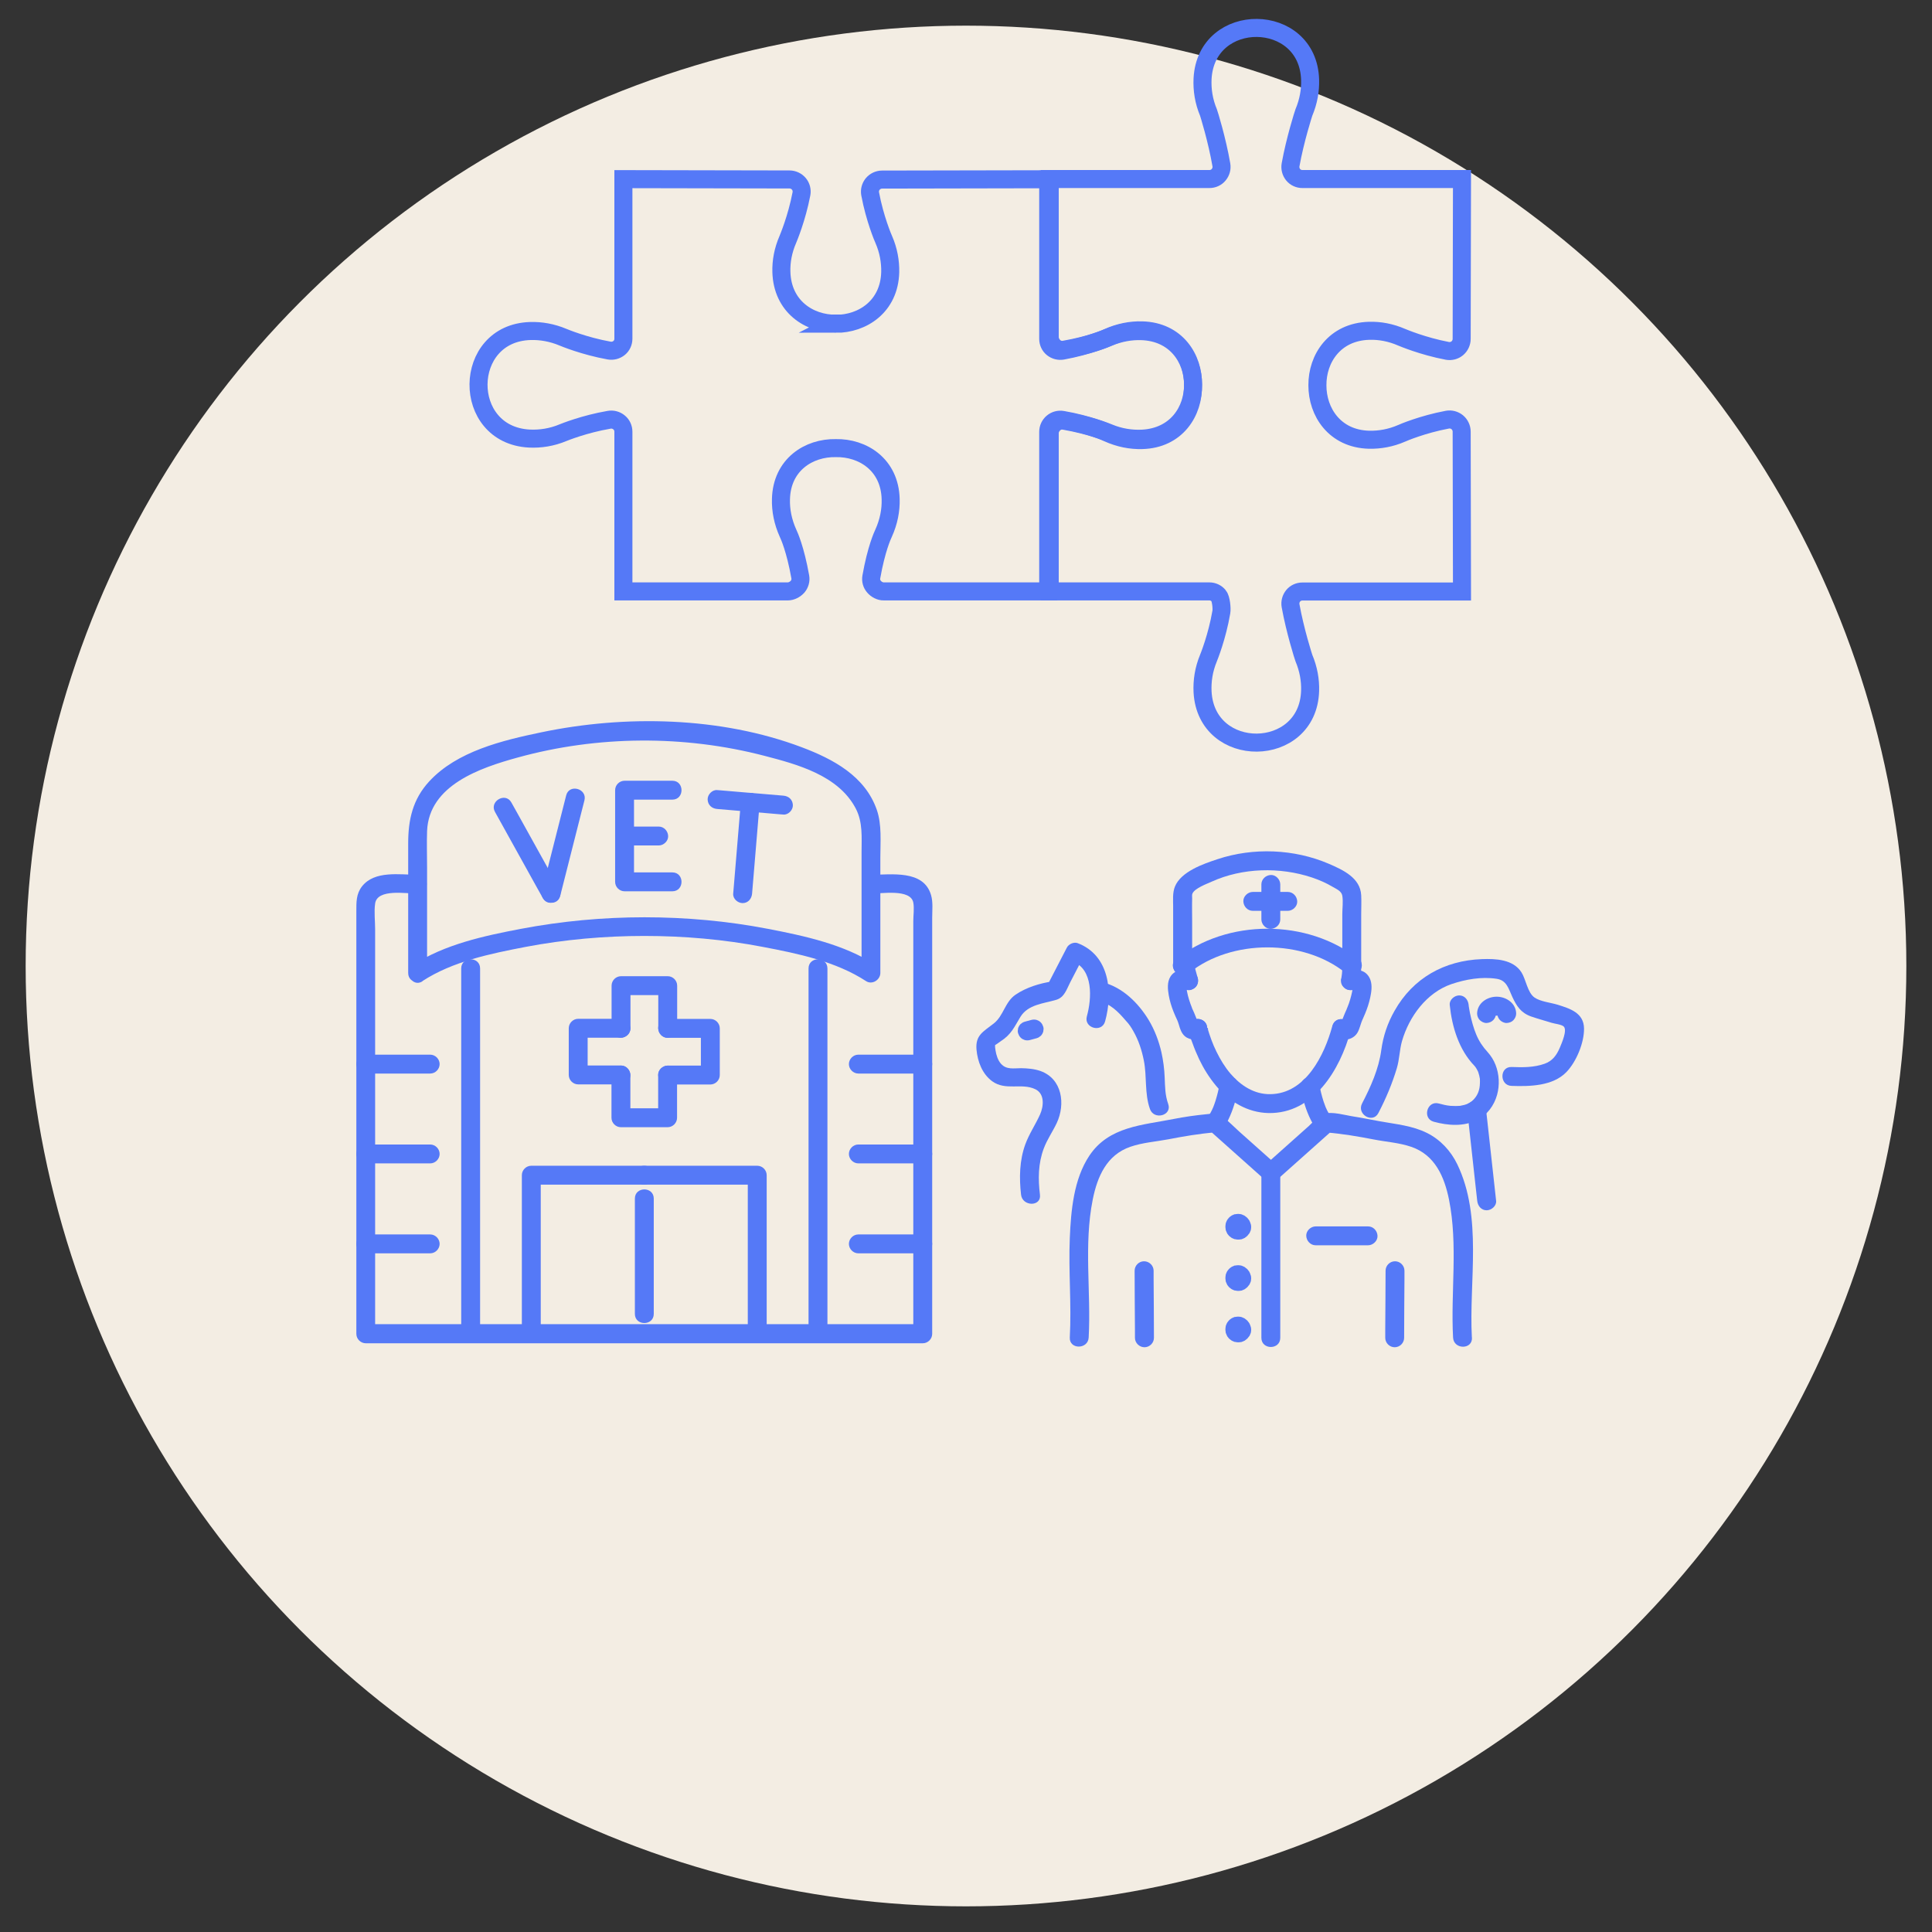 <?xml version="1.0" encoding="UTF-8"?>
<svg id="Capa_1" data-name="Capa 1" xmlns="http://www.w3.org/2000/svg" viewBox="0 0 180 180">
  <rect x="0" y="0" width="180" height="180" fill="#333333" stroke="none"/>
  <defs>
    <style>
      .cls-1 {
        fill: #f3ede3;
      }

      .cls-2 {
        fill: #5579f7;
      }

      .cls-3 {
        fill: none;
        stroke: #5579f7;
        stroke-miterlimit: 10;
        stroke-width: 1.68px;
      }
    </style>
  </defs>
  <circle class="cls-1" cx="90" cy="90" r="87.61"/>
  <g>
    <g>
      <path class="cls-2" d="M38.91,81.5c-1.68,0-4.01-.42-5.19,1.09-.54.7-.52,1.47-.52,2.29v39.39c0,.48.4.88.88.88h51.89c.48,0,.88-.4.88-.88v-38.77c0-.68.09-1.46-.11-2.12-.7-2.37-3.71-1.88-5.6-1.88-1.14,0-1.14,1.76,0,1.76.97,0,3.7-.47,3.95.83.1.53,0,1.18,0,1.71v38.45l.88-.88h-17.6c-9.3,0-18.59,0-27.89,0h-6.41l.88.88v-37.67c0-.77-.11-1.64,0-2.4.2-1.41,2.9-.92,3.95-.92,1.14,0,1.14-1.76,0-1.76h0Z"/>
      <path class="cls-2" d="M50.38,124.26v-14.77l-.88.88h10.52c1.14,0,1.14-1.76,0-1.76h-10.52c-.48,0-.88.4-.88.88v14.77c0,1.14,1.76,1.14,1.76,0h0Z"/>
      <path class="cls-2" d="M34.08,100.02h6c.48,0,.88-.41.88-.88s-.4-.88-.88-.88h-6c-.48,0-.88.41-.88.88s.4.88.88.88h0Z"/>
      <path class="cls-2" d="M34.08,108.39h6c.48,0,.88-.41.88-.88s-.4-.88-.88-.88h-6c-.48,0-.88.41-.88.88s.4.88.88.88h0Z"/>
      <path class="cls-2" d="M34.08,116.77h6c.48,0,.88-.41.88-.88s-.4-.88-.88-.88h-6c-.48,0-.88.41-.88.88s.4.88.88.88h0Z"/>
      <path class="cls-2" d="M79.97,100.02h6c.48,0,.88-.41.88-.88s-.4-.88-.88-.88h-6c-.48,0-.88.41-.88.88s.4.88.88.88h0Z"/>
      <path class="cls-2" d="M79.97,108.39h6c.48,0,.88-.41.88-.88s-.4-.88-.88-.88h-6c-.48,0-.88.41-.88.88s.4.88.88.88h0Z"/>
      <path class="cls-2" d="M79.97,116.77h6c.48,0,.88-.41.88-.88s-.4-.88-.88-.88h-6c-.48,0-.88.41-.88.88s.4.88.88.88h0Z"/>
      <path class="cls-2" d="M42.97,90.23c0,9.94,0,19.88,0,29.83v4.2c0,1.14,1.76,1.14,1.76,0v-34.03c0-1.14-1.76-1.14-1.76,0h0Z"/>
      <path class="cls-2" d="M39.35,91.41c2.82-1.84,6.35-2.56,9.62-3.19,3.64-.69,7.35-1.02,11.05-1.02s7.41.32,11.05,1.02c3.26.62,6.8,1.35,9.62,3.19.57.37,1.33-.12,1.33-.76v-10.77c0-1.45.15-3.04-.33-4.43-1.1-3.16-4.08-4.73-6.99-5.83-7.55-2.85-16.45-3.03-24.28-1.39-3.6.75-7.84,1.76-10.43,4.57-1.55,1.68-1.96,3.59-1.96,5.78v12.07c0,1.14,1.76,1.14,1.76,0v-9.83c0-1.13-.04-2.26,0-3.39.17-4.29,4.98-5.9,8.43-6.85,7.45-2.06,15.53-2.11,23.01-.16,3.08.8,6.88,1.83,8.49,4.89.68,1.29.55,2.7.55,4.11v11.25l1.33-.76c-2.95-1.92-6.62-2.71-10.04-3.37-3.79-.73-7.66-1.08-11.52-1.08s-7.73.36-11.52,1.08c-3.41.65-7.09,1.44-10.04,3.36-.95.62-.06,2.15.89,1.52Z"/>
      <path class="cls-2" d="M77.09,124.26v-34.03c0-1.14-1.76-1.14-1.76,0v34.03c0,1.14,1.76,1.14,1.76,0h0Z"/>
      <path class="cls-2" d="M71.43,124.26c0-4.31,0-8.63,0-12.94v-1.83c0-.48-.4-.88-.88-.88h-10.52c-1.14,0-1.14,1.76,0,1.76h10.52l-.88-.88v14.77c0,1.14,1.76,1.14,1.76,0h0Z"/>
      <path class="cls-2" d="M60.91,122.41v-10.74c0-1.14-1.76-1.14-1.76,0v10.74c0,1.14,1.76,1.14,1.76,0h0Z"/>
      <g>
        <path class="cls-2" d="M61.32,100.16v3.98l.88-.88h-4.35l.88.88v-3.98c0-.46-.41-.9-.88-.88s-.88.39-.88.88v3.98c0,.48.4.88.88.88h4.35c.48,0,.88-.4.88-.88v-3.98c0-.46-.41-.9-.88-.88s-.88.39-.88.88h0Z"/>
        <path class="cls-2" d="M58.74,95.81v-3.98l-.88.88h4.35l-.88-.88v3.98c0,.46.41.9.88.88s.88-.39.88-.88v-3.98c0-.48-.4-.88-.88-.88h-4.35c-.48,0-.88.4-.88.88v3.98c0,.46.41.9.88.88s.88-.39.88-.88h0Z"/>
        <path class="cls-2" d="M62.2,96.69h3.98l-.88-.88v4.35l.88-.88h-3.98c-.46,0-.9.41-.88.88s.39.88.88.88h3.98c.48,0,.88-.4.88-.88v-4.35c0-.48-.4-.88-.88-.88h-3.98c-.46,0-.9.41-.88.88s.39.88.88.88h0Z"/>
        <path class="cls-2" d="M57.85,99.27h-3.98l.88.88v-4.35l-.88.88h3.98c.46,0,.9-.41.88-.88s-.39-.88-.88-.88h-3.98c-.48,0-.88.4-.88.88v4.35c0,.48.4.88.88.88h3.98c.46,0,.9-.41.88-.88s-.39-.88-.88-.88h0Z"/>
      </g>
      <g>
        <g>
          <path class="cls-2" d="M46.12,75.65c1.3,2.34,2.6,4.69,3.9,7.03.19.33.37.67.56,1,.55.99,2.08.1,1.52-.89-1.3-2.34-2.6-4.69-3.9-7.03-.19-.33-.37-.67-.56-1-.55-.99-2.08-.1-1.52.89h0Z"/>
          <path class="cls-2" d="M52.75,74.1c-.66,2.6-1.32,5.2-1.98,7.81-.09.37-.19.73-.28,1.1-.28,1.1,1.42,1.57,1.7.47.66-2.6,1.32-5.2,1.98-7.81.09-.37.19-.73.28-1.1.28-1.1-1.42-1.57-1.7-.47h0Z"/>
        </g>
        <g>
          <path class="cls-2" d="M62.64,72.74h-4.45c-.48,0-.88.4-.88.88v8.54c0,.48.4.88.88.88h4.45c1.14,0,1.14-1.76,0-1.76h-4.45l.88.88v-8.54l-.88.88h4.45c1.14,0,1.14-1.76,0-1.76h0Z"/>
          <path class="cls-2" d="M61.37,77.01h-3.18c-.46,0-.9.41-.88.88s.39.88.88.88h3.18c.46,0,.9-.41.88-.88s-.39-.88-.88-.88h0Z"/>
        </g>
        <g>
          <path class="cls-2" d="M69.9,73.87l-2.7-.23-.39-.03c-.46-.04-.9.43-.88.88.02.51.39.84.88.88l2.7.23.39.03c.46.04.9-.43.88-.88-.02-.51-.39-.84-.88-.88h0Z"/>
          <path class="cls-2" d="M69.9,75.63c.9.08,1.8.15,2.7.23l.39.03c.46.04.9-.43.88-.88-.02-.51-.39-.84-.88-.88-.9-.08-1.8-.15-2.7-.23l-.39-.03c-.46-.04-.9.43-.88.88.02.51.39.84.88.88h0Z"/>
          <path class="cls-2" d="M70.07,83.26c.21-2.48.41-4.96.62-7.44l.09-1.07c.04-.48-.43-.88-.88-.88-.51,0-.84.41-.88.88-.21,2.48-.41,4.96-.62,7.44l-.09,1.07c-.04.48.43.88.88.88.51,0,.84-.41.88-.88h0Z"/>
        </g>
      </g>
    </g>
    <g>
      <g>
        <path class="cls-2" d="M116.54,114.3s0-.02,0-.03c0-.08-.02-.17-.03-.25,0-.02,0-.04-.01-.05,0,0,0-.02,0-.02-.03-.08-.06-.16-.1-.23,0-.02-.02-.03-.03-.05-.05-.06-.1-.13-.15-.19,0,0-.01-.01-.02-.02s-.01-.01-.02-.02c-.06-.05-.13-.1-.19-.15-.01,0-.03-.02-.04-.03,0,0-.01,0-.02-.01-.07-.03-.15-.07-.23-.1-.02,0-.03-.01-.05-.02-.08-.02-.17-.02-.25-.03-.01,0-.02,0-.03,0-.02,0-.04,0-.05,0-.08,0-.17.02-.25.03,0,0-.02,0-.03,0,0,0-.02,0-.02,0-.08.03-.15.06-.23.1-.02,0-.03.02-.05.03-.09.06-.18.12-.25.2-.05.06-.1.13-.15.19,0,0,0,.01-.01.02s0,.01-.01.02c-.04.07-.07.15-.1.23,0,.02-.01.03-.02.05,0,0,0,.02,0,.03-.01.08-.03.17-.03.26,0,.02,0,.04,0,.06,0,.08.02.17.03.25,0,0,0,.02,0,.03,0,.02,0,.03.02.05.03.07.06.16.1.23,0,0,0,.02.01.03,0,0,0,.01.01.02.05.07.1.13.15.19.01.01.02.03.04.04.06.05.13.1.19.15,0,0,.01.01.02.01.02.01.03.02.05.03.07.03.15.07.23.1,0,0,.02,0,.02,0s.02,0,.02,0c.08.02.17.03.26.04.02,0,.04,0,.05,0,0,0,.02,0,.03,0,.08,0,.17-.02.26-.03.02,0,.04,0,.06-.02.08-.03.16-.06.23-.1,0,0,.02,0,.03-.01s.02-.01.02-.02c.07-.05.13-.1.19-.15.01-.01.03-.03.04-.04.05-.06.1-.13.15-.19,0,0,.01-.02.02-.02,0,0,.01-.02.02-.03.03-.07.07-.15.1-.23,0-.02.01-.04.02-.06.01-.08.03-.17.03-.26,0-.01,0-.02,0-.04,0-.12-.02-.23-.08-.34-.04-.11-.1-.2-.18-.28-.08-.09-.17-.15-.28-.18-.11-.06-.22-.08-.34-.08l-.23.03c-.15.04-.28.12-.39.23l-.14.18c-.08.14-.12.29-.12.45,0,.01,0,.03,0,.04l.03-.23s-.01.06-.02.08l.09-.21s-.03.05-.04.07l.14-.18s-.03.04-.05.05l.18-.14s-.05.03-.07.04l.21-.09s-.05.02-.08.02l.23-.03s-.06,0-.09,0l.23.03s-.06-.01-.08-.02l.21.09s-.05-.03-.07-.04l.18.14s-.04-.03-.05-.05l.14.18s-.03-.05-.04-.07l.09.21s-.02-.05-.02-.08l.03.23s0-.06,0-.09l-.03.23s.01-.06.02-.08l-.09.21s.03-.05.04-.07l-.14.18s.03-.04.05-.05l-.18.14s.05-.03.07-.04l-.21.09s.05-.02.08-.02l-.23.03s.06,0,.09,0l-.23-.03s.06.01.08.02l-.21-.09s.05.03.07.04l-.18-.14s.04.03.05.05l-.14-.18s.03.05.04.07l-.09-.21s.02.05.02.08l-.03-.23s0,.03,0,.04c0,.12.02.23.08.34.04.11.1.2.18.28.08.09.17.15.28.18.11.06.22.08.34.08l.23-.03c.15-.04.28-.12.39-.23l.14-.18c.08-.14.12-.29.12-.45Z"/>
        <path class="cls-2" d="M116.54,119.08s0-.02,0-.03c0-.08-.02-.17-.03-.25,0-.02,0-.04-.01-.05,0,0,0-.02,0-.02-.03-.08-.06-.16-.1-.23,0-.02-.02-.03-.03-.05-.05-.06-.1-.13-.15-.19,0,0-.01-.01-.02-.02s-.01-.01-.02-.02c-.06-.05-.13-.1-.19-.15-.01,0-.03-.02-.04-.03,0,0-.01,0-.02-.01-.07-.03-.15-.07-.23-.1-.02,0-.03-.01-.05-.02-.08-.02-.17-.02-.25-.03-.01,0-.02,0-.03,0-.02,0-.04,0-.05,0-.08,0-.17.02-.25.03,0,0-.02,0-.03,0,0,0-.02,0-.02,0-.08.03-.15.06-.23.1-.02,0-.03.02-.05.03-.09.06-.18.12-.25.2-.05.06-.1.13-.15.19,0,0,0,.01-.01.02s0,.01-.01.02c-.04.07-.07.15-.1.23,0,.02-.01.03-.02.05,0,0,0,.02,0,.03-.01.08-.03.17-.03.26,0,.02,0,.04,0,.06,0,.08.02.17.03.25,0,0,0,.02,0,.03,0,.02,0,.03.02.05.03.07.06.16.1.23,0,0,0,.02.01.03,0,0,0,.01.01.02.05.07.1.13.15.19.01.01.02.03.04.04.06.05.13.1.19.15,0,0,.01.01.02.01.02.01.03.02.05.03.07.03.15.07.23.1,0,0,.02,0,.02,0s.02,0,.02,0c.08.02.17.03.26.04.02,0,.04,0,.05,0,0,0,.02,0,.03,0,.08,0,.17-.02.26-.03.02,0,.04,0,.06-.02.08-.03.16-.06.23-.1,0,0,.02,0,.03-.01s.02-.01.02-.02c.07-.05.13-.1.19-.15.01-.01.03-.03.04-.04.05-.06.1-.13.15-.19,0,0,.01-.02.02-.02,0,0,.01-.02.02-.03.03-.07.07-.15.1-.23,0-.02.01-.04.02-.06.01-.08.03-.17.03-.26,0-.01,0-.02,0-.04,0-.12-.02-.23-.08-.34-.04-.11-.1-.2-.18-.28-.08-.09-.17-.15-.28-.18-.11-.06-.22-.08-.34-.08l-.23.03c-.15.04-.28.12-.39.23l-.14.18c-.08.14-.12.29-.12.45,0,.01,0,.03,0,.04l.03-.23s-.01.06-.02.08l.09-.21s-.03.05-.04.07l.14-.18s-.03.04-.05.05l.18-.14s-.05.03-.07.04l.21-.09s-.05.02-.08.02l.23-.03s-.06,0-.09,0l.23.03s-.06-.01-.08-.02l.21.09s-.05-.03-.07-.04l.18.14s-.04-.03-.05-.05l.14.18s-.03-.05-.04-.07l.09.21s-.02-.05-.02-.08l.03.23s0-.06,0-.09l-.03.23s.01-.06.02-.08l-.09.21s.03-.05.04-.07l-.14.18s.03-.04.05-.05l-.18.14s.05-.03.07-.04l-.21.09s.05-.02.08-.02l-.23.03s.06,0,.09,0l-.23-.03s.06.01.08.02l-.21-.09s.05.03.07.04l-.18-.14s.04.03.05.05l-.14-.18s.03.05.04.07l-.09-.21s.02.05.02.08l-.03-.23s0,.03,0,.04c0,.12.02.23.08.34.04.11.1.2.18.28.08.09.17.15.28.18.11.06.22.08.34.08l.23-.03c.15-.04.28-.12.39-.23l.14-.18c.08-.14.12-.29.12-.45Z"/>
        <path class="cls-2" d="M116.54,123.87s0-.02,0-.03c0-.08-.02-.17-.03-.25,0-.02,0-.04-.01-.05,0,0,0-.02,0-.02-.03-.08-.06-.16-.1-.23,0-.02-.02-.03-.03-.05-.05-.06-.1-.13-.15-.19,0,0-.01-.01-.02-.02s-.01-.01-.02-.02c-.06-.05-.13-.1-.19-.15-.01,0-.03-.02-.04-.03,0,0-.01,0-.02-.01-.07-.03-.15-.07-.23-.1-.02,0-.03-.01-.05-.02-.08-.02-.17-.02-.25-.03-.01,0-.02,0-.03,0-.02,0-.04,0-.05,0-.08,0-.17.02-.25.03,0,0-.02,0-.03,0,0,0-.02,0-.02,0-.08.03-.15.06-.23.1-.02,0-.03.02-.05.03-.09.06-.18.12-.25.2-.05.06-.1.13-.15.19,0,0,0,.01-.01.02s0,.01-.01.02c-.04.07-.07.15-.1.23,0,.02-.01.03-.02.05,0,0,0,.02,0,.03-.01.08-.03.17-.03.26,0,.02,0,.04,0,.06,0,.08.02.17.03.25,0,0,0,.02,0,.03,0,.02,0,.03.02.05.03.07.06.16.1.23,0,0,0,.02.01.03,0,0,0,.01.01.02.05.07.1.13.15.19.01.01.02.03.04.04.06.05.13.1.19.15,0,0,.01.01.02.01.02.01.03.02.05.03.07.03.15.07.23.1,0,0,.02,0,.02,0s.02,0,.02,0c.08.02.17.03.26.04.02,0,.04,0,.05,0,0,0,.02,0,.03,0,.08,0,.17-.02.26-.03.02,0,.04,0,.06-.02.08-.03.16-.06.23-.1,0,0,.02,0,.03-.01s.02-.01.02-.02c.07-.05.13-.1.19-.15.01-.01.03-.03.04-.04.05-.06.1-.13.15-.19,0,0,.01-.02.02-.02,0,0,.01-.02.02-.03.03-.07.07-.15.1-.23,0-.02.01-.04.02-.06.01-.08.03-.17.03-.26,0-.01,0-.02,0-.04,0-.12-.02-.23-.08-.34-.04-.11-.1-.2-.18-.28-.08-.09-.17-.15-.28-.18-.11-.06-.22-.08-.34-.08l-.23.03c-.15.04-.28.12-.39.23l-.14.18c-.08.14-.12.29-.12.45,0,.01,0,.03,0,.04l.03-.23s-.01.06-.02.08l.09-.21s-.03.05-.04.07l.14-.18s-.03.04-.05.05l.18-.14s-.05.03-.07.04l.21-.09s-.05.02-.08.02l.23-.03s-.06,0-.09,0l.23.03s-.06-.01-.08-.02l.21.09s-.05-.03-.07-.04l.18.14s-.04-.03-.05-.05l.14.18s-.03-.05-.04-.07l.09.21s-.02-.05-.02-.08l.03.23s0-.06,0-.09l-.03.23s.01-.06.02-.08l-.09.21s.03-.05.04-.07l-.14.18s.03-.04.05-.05l-.18.14s.05-.03.07-.04l-.21.09s.05-.02.08-.02l-.23.03s.06,0,.09,0l-.23-.03s.06.01.08.02l-.21-.09s.05.03.07.04l-.18-.14s.04.03.05.05l-.14-.18s.03.05.04.07l-.09-.21s.02.05.02.08l-.03-.23s0,.03,0,.04c0,.12.02.23.08.34.04.11.1.2.18.28.08.09.17.15.28.18.11.06.22.08.34.08l.23-.03c.15-.04.28-.12.39-.23l.14-.18c.08-.14.12-.29.12-.45Z"/>
        <g>
          <path class="cls-2" d="M124.13,95.59c-.74,2.73-2.49,6.3-5.76,6.35-1.5.03-2.76-.79-3.72-1.9-.53-.62-.96-1.33-1.32-2.07-.17-.35-.33-.71-.46-1.07-.07-.19-.14-.38-.2-.57-.04-.13-.08-.25-.12-.38,0-.2-.04-.25-.08-.15,0-1.14-1.76-1.14-1.76,0,0,.45.24.97.39,1.38.18.51.39,1.01.62,1.5.42.88.94,1.71,1.56,2.46,1.22,1.48,2.95,2.52,4.9,2.56,4.22.08,6.68-4.06,7.65-7.65.3-1.1-1.4-1.57-1.7-.47h0Z"/>
          <path class="cls-2" d="M126.06,92.21c.1-.03.21-.04.31-.06.3-.05-.11,0,0,0,.19,0-.15-.03-.09-.02.16.04-.2-.11-.09-.04-.14-.11-.18-.14-.11-.09.06.06.03.02-.08-.11.1.15-.05-.2-.02-.07,0,.03.02.07.03.1.04.12-.01-.26,0-.05,0,.1,0,.2,0,.3,0,.08-.06.28,0,0-.01.07-.02.13-.03.2-.05.26-.12.51-.19.76s-.16.49-.26.73c-.09.23.06-.12,0,.01-.03.05-.05.11-.07.17-.09.21-.19.41-.27.63-.09.23-.22.51-.26.76.03-.21.08-.17.03-.09-.05.07-.02.04.08-.11-.06.06-.02.03.11-.08-.1.06.26-.07.06-.03-.13.02-.05.02.25,0,.06.02.11.04.16.08-.33-.33-.93-.35-1.25,0s-.35.9,0,1.25c.68.69,1.82.46,2.19-.41.11-.25.18-.51.27-.77.02-.04.03-.09.05-.13,0,0,.05-.13.01-.04-.03.08.06-.13.08-.17.08-.17.15-.34.22-.51.2-.48.36-.97.47-1.48s.2-1.12.02-1.64c-.14-.4-.44-.74-.86-.86-.39-.11-.83-.03-1.21.07-.45.12-.76.64-.62,1.09s.61.74,1.09.62h0Z"/>
          <path class="cls-2" d="M110.95,95.2s.1-.06.16-.08c.3.02.39.02.25,0-.2-.04.16.09.06.03.14.11.17.14.11.08.1.14.13.18.09.12-.06-.09-.01-.13.02.08-.04-.25-.17-.53-.26-.76-.08-.21-.17-.42-.27-.63-.03-.05-.05-.11-.07-.17-.06-.14.09.21,0-.01-.1-.24-.18-.48-.26-.73s-.14-.5-.19-.76c-.01-.07-.02-.13-.03-.2.06.28.01.07,0,0,0-.1,0-.2,0-.3,0-.21-.05.17,0,.05,0-.03.02-.07.03-.1.03-.13-.12.23-.02.07-.11.14-.14.17-.08.11.06-.06.02-.03-.11.09.11-.07-.23.08-.11.04s-.28.01-.07.02c.12,0-.3-.04,0,0,.11.02.21.03.31.06.45.12.98-.15,1.09-.62s-.14-.96-.62-1.09c-.71-.19-1.51-.2-1.94.5-.31.51-.25,1.16-.15,1.73.09.51.24,1.01.43,1.49.12.3.25.6.39.89-.06-.14.02.06.04.11.03.07.05.14.07.21.04.12.07.24.11.36.13.37.3.68.64.88.53.31,1.22.19,1.64-.24.33-.33.35-.92,0-1.25s-.9-.35-1.25,0h0Z"/>
          <path class="cls-2" d="M125.07,89.78c0,.41-.02.83-.08,1.24l.03-.23c-.02.11-.03.23-.05.34-.04.12-.04.23-.02.35,0,.12.04.23.1.33.11.18.32.36.53.41.23.05.48.04.68-.09.18-.12.37-.3.41-.53.11-.6.16-1.21.16-1.82,0-.23-.1-.46-.26-.62s-.4-.27-.62-.26-.46.09-.62.26-.26.38-.26.62h0Z"/>
          <path class="cls-2" d="M109.48,89.92c.08.57.25,1.13.4,1.68.06.21.21.42.41.53s.47.16.68.09.42-.2.53-.41.15-.45.09-.68c-.15-.55-.32-1.11-.4-1.68-.03-.2-.24-.43-.41-.53-.19-.11-.47-.16-.68-.09s-.42.2-.53.41l-.09.21c-.04.16-.04.31,0,.47h0Z"/>
        </g>
        <path class="cls-2" d="M101.43,124.61c.23-4.28-.47-8.62.38-12.86.43-2.14,1.3-4.15,3.51-4.91,1.13-.39,2.34-.47,3.51-.69,1.45-.28,2.9-.53,4.39-.65l-.62-.26c1.73,1.54,3.45,3.08,5.18,4.62.84.75,2.1-.49,1.25-1.25-1.2-1.07-2.39-2.14-3.59-3.2-.51-.46-1-.97-1.55-1.39-.48-.36-.91-.27-1.5-.21-1.01.1-2.03.24-3.03.44-2.91.58-6.04.69-7.86,3.41-1.47,2.2-1.72,5.13-1.83,7.69-.13,3.09.17,6.18,0,9.26-.06,1.13,1.7,1.13,1.76,0h0Z"/>
        <path class="cls-2" d="M137.13,124.61c-.28-5.26,1.02-11.21-1.36-16.14-.6-1.24-1.57-2.29-2.81-2.91-1.38-.69-2.9-.82-4.4-1.09-.81-.14-1.6-.32-2.41-.44s-2.03-.5-2.8-.26c-.52.16-1.01.78-1.4,1.13-1.39,1.24-2.78,2.48-4.17,3.72-.85.76.4,2,1.25,1.25,1.73-1.54,3.45-3.08,5.18-4.62l-.62.26c1.48.12,2.94.37,4.39.65,1.17.23,2.38.3,3.51.69,2.21.76,3.08,2.79,3.51,4.91.85,4.24.15,8.58.38,12.86.06,1.13,1.82,1.14,1.76,0h0Z"/>
        <path class="cls-2" d="M129.09,118.39c0,1.82-.02,3.64-.03,5.46v.79c0,.48.4.88.88.88s.88-.4.88-.88c0-1.82.02-3.64.03-5.46v-.79c0-.48-.4-.88-.88-.88s-.88.4-.88.88h0Z"/>
        <path class="cls-2" d="M105.71,118.39c0,1.82.02,3.64.03,5.46v.79c0,.48.41.88.89.88s.88-.4.88-.88c0-1.82-.02-3.64-.03-5.46v-.79c0-.48-.41-.88-.89-.88s-.88.4-.88.88h0Z"/>
        <path class="cls-2" d="M110.82,90.62c3.92-3.14,10.59-3.14,14.51,0,.88.7,2.13-.54,1.25-1.25-4.74-3.79-12.27-3.79-17.01,0-.89.71.37,1.95,1.25,1.25h0Z"/>
        <path class="cls-2" d="M111.07,90v-4.15c0-.72-.02-1.43,0-2.15,0-.14-.03-.33.03-.46.23-.49,1.31-.88,1.77-1.09,2.88-1.31,6.37-1.39,9.35-.4.69.23,1.35.52,1.97.89.36.21.79.38.87.81.09.55,0,1.18,0,1.73v4.81c0,1.14,1.76,1.14,1.76,0v-4.81c0-.59.03-1.18,0-1.77-.08-1.62-1.69-2.36-3.01-2.93-3.23-1.39-7.05-1.54-10.38-.43-1.31.43-3.39,1.15-3.96,2.54-.24.59-.17,1.26-.17,1.88v5.53c0,1.14,1.76,1.14,1.76,0h0Z"/>
        <path class="cls-2" d="M113.84,105.24c.25-.26.44-.6.6-.92.45-.92.73-1.91.92-2.91.09-.45-.13-.97-.62-1.09-.44-.1-.99.13-1.09.62-.11.55-.24,1.1-.41,1.64-.06.19-.13.38-.2.56-.03.07-.11.25.02-.04-.02.04-.04.08-.06.13-.03.07-.06.13-.09.2-.09.19-.2.38-.32.56-.02.03-.04.05-.06.08.01-.02.19-.23.09-.12-.01.01-.02.03-.04.04-.32.33-.36.92,0,1.25s.9.35,1.25,0h0Z"/>
        <path class="cls-2" d="M121.2,101.47c.19.99.47,1.96.92,2.86.16.32.35.65.6.91.32.33.93.35,1.25,0s.34-.89,0-1.25c-.01-.01-.02-.03-.04-.04-.05-.06-.11-.17.09.12-.02-.03-.04-.05-.06-.08-.12-.17-.22-.36-.32-.55-.03-.07-.06-.13-.09-.2-.02-.04-.04-.08-.06-.12.13.29.05.11.02.04-.07-.18-.14-.37-.2-.55-.17-.53-.3-1.07-.41-1.61-.09-.45-.66-.76-1.09-.62-.48.16-.71.6-.62,1.09h0Z"/>
        <path class="cls-2" d="M117.52,109.24v15.4c0,1.14,1.76,1.14,1.76,0v-15.4c0-1.14-1.76-1.14-1.76,0h0Z"/>
        <path class="cls-2" d="M122.58,116.02h4.88c.46,0,.9-.41.88-.88s-.39-.88-.88-.88h-4.88c-.46,0-.9.41-.88.88s.39.88.88.88h0Z"/>
        <g>
          <path class="cls-2" d="M119.28,85.66v-3.26c0-.46-.41-.9-.88-.88s-.88.39-.88.88v3.26c0,.46.41.9.88.88s.88-.39.88-.88h0Z"/>
          <path class="cls-2" d="M116.72,84.86h3.26c.46,0,.9-.41.88-.88s-.39-.88-.88-.88h-3.26c-.46,0-.9.41-.88.88s.39.88.88.88h0Z"/>
        </g>
      </g>
      <g>
        <path class="cls-2" d="M102.31,93.23c1.13.29,1.83.99,2.56,1.84.1.11.2.22.29.33-.17-.21.11.15.15.21.1.15.19.3.28.46.49.85.79,1.78.98,2.74.3,1.51.05,3.05.57,4.52.38,1.06,2.08.6,1.7-.47-.3-.84-.29-1.61-.33-2.48-.03-.78-.13-1.56-.3-2.33-.24-1.05-.63-2.09-1.19-3.02-.96-1.58-2.42-3.03-4.24-3.5-1.1-.28-1.57,1.42-.47,1.7h0Z"/>
        <path class="cls-2" d="M102.96,95.16c.75-2.72.41-6.16-2.56-7.29-.34-.13-.83.08-1,.41-.61,1.19-1.22,2.37-1.84,3.56l.53-.41c-1.19.17-2.47.56-3.47,1.24s-1.12,1.98-2.04,2.69c-.98.77-1.72,1.08-1.6,2.44.1,1.1.53,2.25,1.45,2.93,1.27.93,2.73.13,4.03.75.89.43.78,1.59.44,2.35-.43.96-1.02,1.81-1.38,2.8-.54,1.5-.57,3.11-.39,4.68.13,1.11,1.9,1.13,1.76,0-.18-1.46-.17-2.92.36-4.32.31-.83.82-1.55,1.2-2.35.83-1.76.53-4.13-1.52-4.86-.57-.2-1.2-.25-1.8-.26-.68,0-1.35.16-1.86-.4-.3-.33-.45-.82-.52-1.26-.03-.17-.06-.37-.03-.55.02-.15.06-.12-.01-.02-.2.27.43-.22.51-.27,1.01-.65,1.26-1.31,1.85-2.28.71-1.16,2.16-1.24,3.34-1.59.76-.23.96-.97,1.3-1.63.41-.79.81-1.58,1.22-2.36l-1,.41c1.95.74,1.79,3.46,1.33,5.12-.3,1.1,1.4,1.56,1.7.47h0Z"/>
        <path class="cls-2" d="M96.1,95.02c-.18.05-.36.1-.55.15l-.08.02c-.11.03-.21.08-.3.16-.1.06-.17.14-.23.25-.06.1-.1.21-.1.33-.03.12-.02.23.02.35l.09.21c.08.13.18.24.32.32l.21.09c.16.04.31.04.47,0,.18-.05.36-.1.55-.15l.08-.02c.11-.03.21-.08.3-.16.1-.06.17-.14.23-.25.06-.1.1-.21.1-.33.03-.12.02-.23-.02-.35l-.09-.21c-.08-.13-.18-.24-.32-.32l-.21-.09c-.16-.04-.31-.04-.47,0h0Z"/>
      </g>
      <g>
        <g>
          <path class="cls-2" d="M140.83,101.17c1.69.06,3.85.02,5.11-1.29.92-.95,1.66-2.73,1.64-4.06-.02-1.46-1.31-1.85-2.45-2.21-.65-.2-1.61-.29-2.16-.67-.66-.46-.8-1.69-1.22-2.35-.77-1.21-2.4-1.28-3.69-1.23-3.49.13-6.41,1.76-8.13,4.81-.66,1.16-1.06,2.35-1.24,3.67-.23,1.74-.99,3.43-1.79,4.97-.52,1.01,1,1.9,1.52.89.7-1.34,1.29-2.74,1.72-4.18.25-.84.25-1.71.48-2.52.66-2.29,2.3-4.52,4.6-5.31,1.33-.45,2.8-.71,4.21-.5.95.14,1.11.91,1.47,1.69.4.85.79,1.48,1.74,1.82.63.22,1.28.39,1.91.59.28.09.93.15,1.14.35.35.35-.2,1.57-.36,1.96-.3.71-.69,1.25-1.43,1.51-.99.35-2.03.34-3.07.3-1.14-.04-1.13,1.73,0,1.76h0Z"/>
          <path class="cls-2" d="M135.07,93.64c.21,2.03.85,4.16,2.3,5.66.06.06.15.19.05.05.05.07.1.15.15.23.04.07.08.14.11.21.06.12-.05-.14,0-.02.02.06.04.11.06.17.06.17.1.35.13.53.02.1,0-.04,0-.05,0,.05.01.1.01.15,0,.11.01.23,0,.34-.01.65-.21,1.21-.74,1.68-.02.02-.13.1-.01.01-.06.04-.11.08-.17.11-.1.06-.2.11-.3.16-.13.06.11-.04-.04.01-.07.03-.15.05-.22.07-.12.03-.25.06-.38.08-.16.02-.6.02-.87,0-.37-.03-.74-.12-1.1-.22-1.1-.3-1.57,1.4-.47,1.7,1.33.36,2.77.47,4.04-.16.93-.46,1.59-1.36,1.86-2.35.25-.9.2-1.91-.14-2.78-.18-.46-.42-.84-.75-1.21-.45-.49-.79-1-1.05-1.62s-.44-1.3-.58-1.97c-.05-.23-.08-.46-.12-.69s.02.17-.01-.11c-.05-.47-.37-.88-.88-.88-.44,0-.93.41-.88.88h0Z"/>
          <path class="cls-2" d="M139.39,94.43s0-.04,0-.07l-.03.23c0-.05.02-.1.04-.14l-.09.21s.05-.09.08-.13l-.14.18s.08-.09.13-.13l-.18.14c.07-.05.14-.09.22-.13l-.21.09c.09-.04.19-.06.29-.08l-.23.03c.12-.01.23-.01.35,0l-.23-.03c.1.02.2.04.29.08l-.21-.09c.08.03.15.07.22.13l-.18-.14s.09.08.13.13l-.14-.18s.06.08.08.13l-.09-.21s.03.09.04.14l-.03-.23s0,.04,0,.07c0,.23.1.46.26.62.15.15.4.27.62.26s.46-.09.62-.26.26-.39.26-.62c-.02-.96-.92-1.57-1.82-1.57s-1.8.61-1.82,1.57c0,.22.1.47.26.62s.4.27.62.26c.49-.02.87-.39.88-.88h0Z"/>
        </g>
        <path class="cls-2" d="M136.69,103.36c.27,2.48.54,4.96.82,7.45.04.36.08.71.12,1.07.05.47.37.88.88.88.44,0,.93-.41.88-.88-.27-2.48-.54-4.96-.82-7.45-.04-.36-.08-.71-.12-1.07-.05-.47-.37-.88-.88-.88-.44,0-.93.41-.88.88h0Z"/>
      </g>
    </g>
  </g>
  <g>
    <path class="cls-3" d="M77.88,30.16c-2.49.02-4.99-1.6-5.08-4.82-.03-.99.16-2.02.6-3.03.04-.1.83-1.95,1.27-4.26.06-.33-.03-.67-.24-.92-.11-.13-.24-.23-.39-.3-.15-.07-.31-.11-.48-.11l-15.48-.03v14.87c0,.33-.14.65-.4.86-.26.21-.6.3-.93.24-2.33-.42-4.19-1.2-4.29-1.24-1.02-.43-2.06-.61-3.05-.58-6.37.19-6.47,9.68-.1,10.02,1.03.05,2.1-.11,3.15-.55.1-.04,1.96-.8,4.29-1.2.33-.06.67.03.93.25.26.21.4.53.4.86v14.88s15.32,0,15.32,0h0c.33,0,.69-.19.91-.44.21-.25.31-.59.25-.91-.46-2.59-1.04-3.86-1.14-4.07-.48-1.06-.69-2.14-.66-3.18.08-3.22,2.61-4.8,5.11-4.75,2.5-.05,5.03,1.53,5.11,4.75.03,1.04-.18,2.12-.66,3.18-.1.21-.68,1.47-1.14,4.07-.06.33.03.66.25.91.21.25.57.45.91.44h15.32s0-14.87,0-14.87c0-.33.15-.65.4-.86.26-.22.6-.31.93-.25,2.33.4,4.19,1.16,4.29,1.2,1.06.44,2.13.6,3.15.55,6.37-.34,6.27-9.83-.1-10.02-.99-.03-2.03.15-3.05.58-.1.04-1.96.82-4.29,1.24-.33.06-.67-.03-.93-.24-.26-.21-.4-.53-.4-.86v-14.87s-15.48.03-15.48.03c-.17,0-.33.04-.48.11-.15.07-.28.17-.39.3-.21.26-.3.59-.24.92.43,2.31,1.22,4.16,1.27,4.26.44,1.01.62,2.04.6,3.03-.08,3.21-2.59,4.83-5.08,4.82Z"/>
    <path class="cls-3" d="M122.74,35.9c-.02-2.49,1.6-4.99,4.82-5.08.99-.03,2.02.16,3.03.6.1.04,1.95.83,4.26,1.27.33.06.67-.03.92-.24.13-.11.23-.24.3-.39.07-.15.11-.31.11-.48l.03-14.9h-14.87c-.33,0-.65-.14-.86-.4-.21-.26-.3-.6-.24-.93.42-2.33,1.2-4.77,1.24-4.87.43-1.02.61-2.06.58-3.05-.19-6.37-9.68-6.47-10.02-.1-.05,1.03.11,2.1.55,3.15.04.1.8,2.54,1.2,4.87.06.33-.03.67-.25.93-.21.26-.53.4-.86.4h-14.88s0,14.74,0,14.74h0c0,.34.19.69.44.91.25.21.59.31.91.25,2.59-.46,3.86-1.04,4.07-1.14,1.06-.48,2.14-.69,3.18-.66,3.22.08,4.8,2.61,4.75,5.11.05,2.5-1.53,5.03-4.75,5.11-1.04.03-2.12-.18-3.18-.66-.21-.1-1.47-.68-4.07-1.14-.33-.06-.66.03-.91.25-.25.21-.45.57-.44.91h0s0,14.74,0,14.74h14.88c.33,0,.65.15.86.41.22.26.31,1.18.25,1.51-.4,2.33-1.16,4.19-1.2,4.29-.44,1.06-.6,2.13-.55,3.15.34,6.37,9.83,6.27,10.02-.1.03-.99-.15-2.03-.58-3.05-.04-.1-.82-2.54-1.24-4.87-.06-.33.03-.67.24-.93.21-.26.53-.4.86-.4h14.87s-.03-14.9-.03-14.9c0-.17-.04-.33-.11-.48-.07-.15-.17-.28-.3-.39-.26-.21-.59-.3-.92-.24-2.31.43-4.16,1.22-4.26,1.27-1.01.44-2.04.62-3.03.6-3.21-.08-4.83-2.59-4.82-5.08Z"/>
  </g>
</svg>